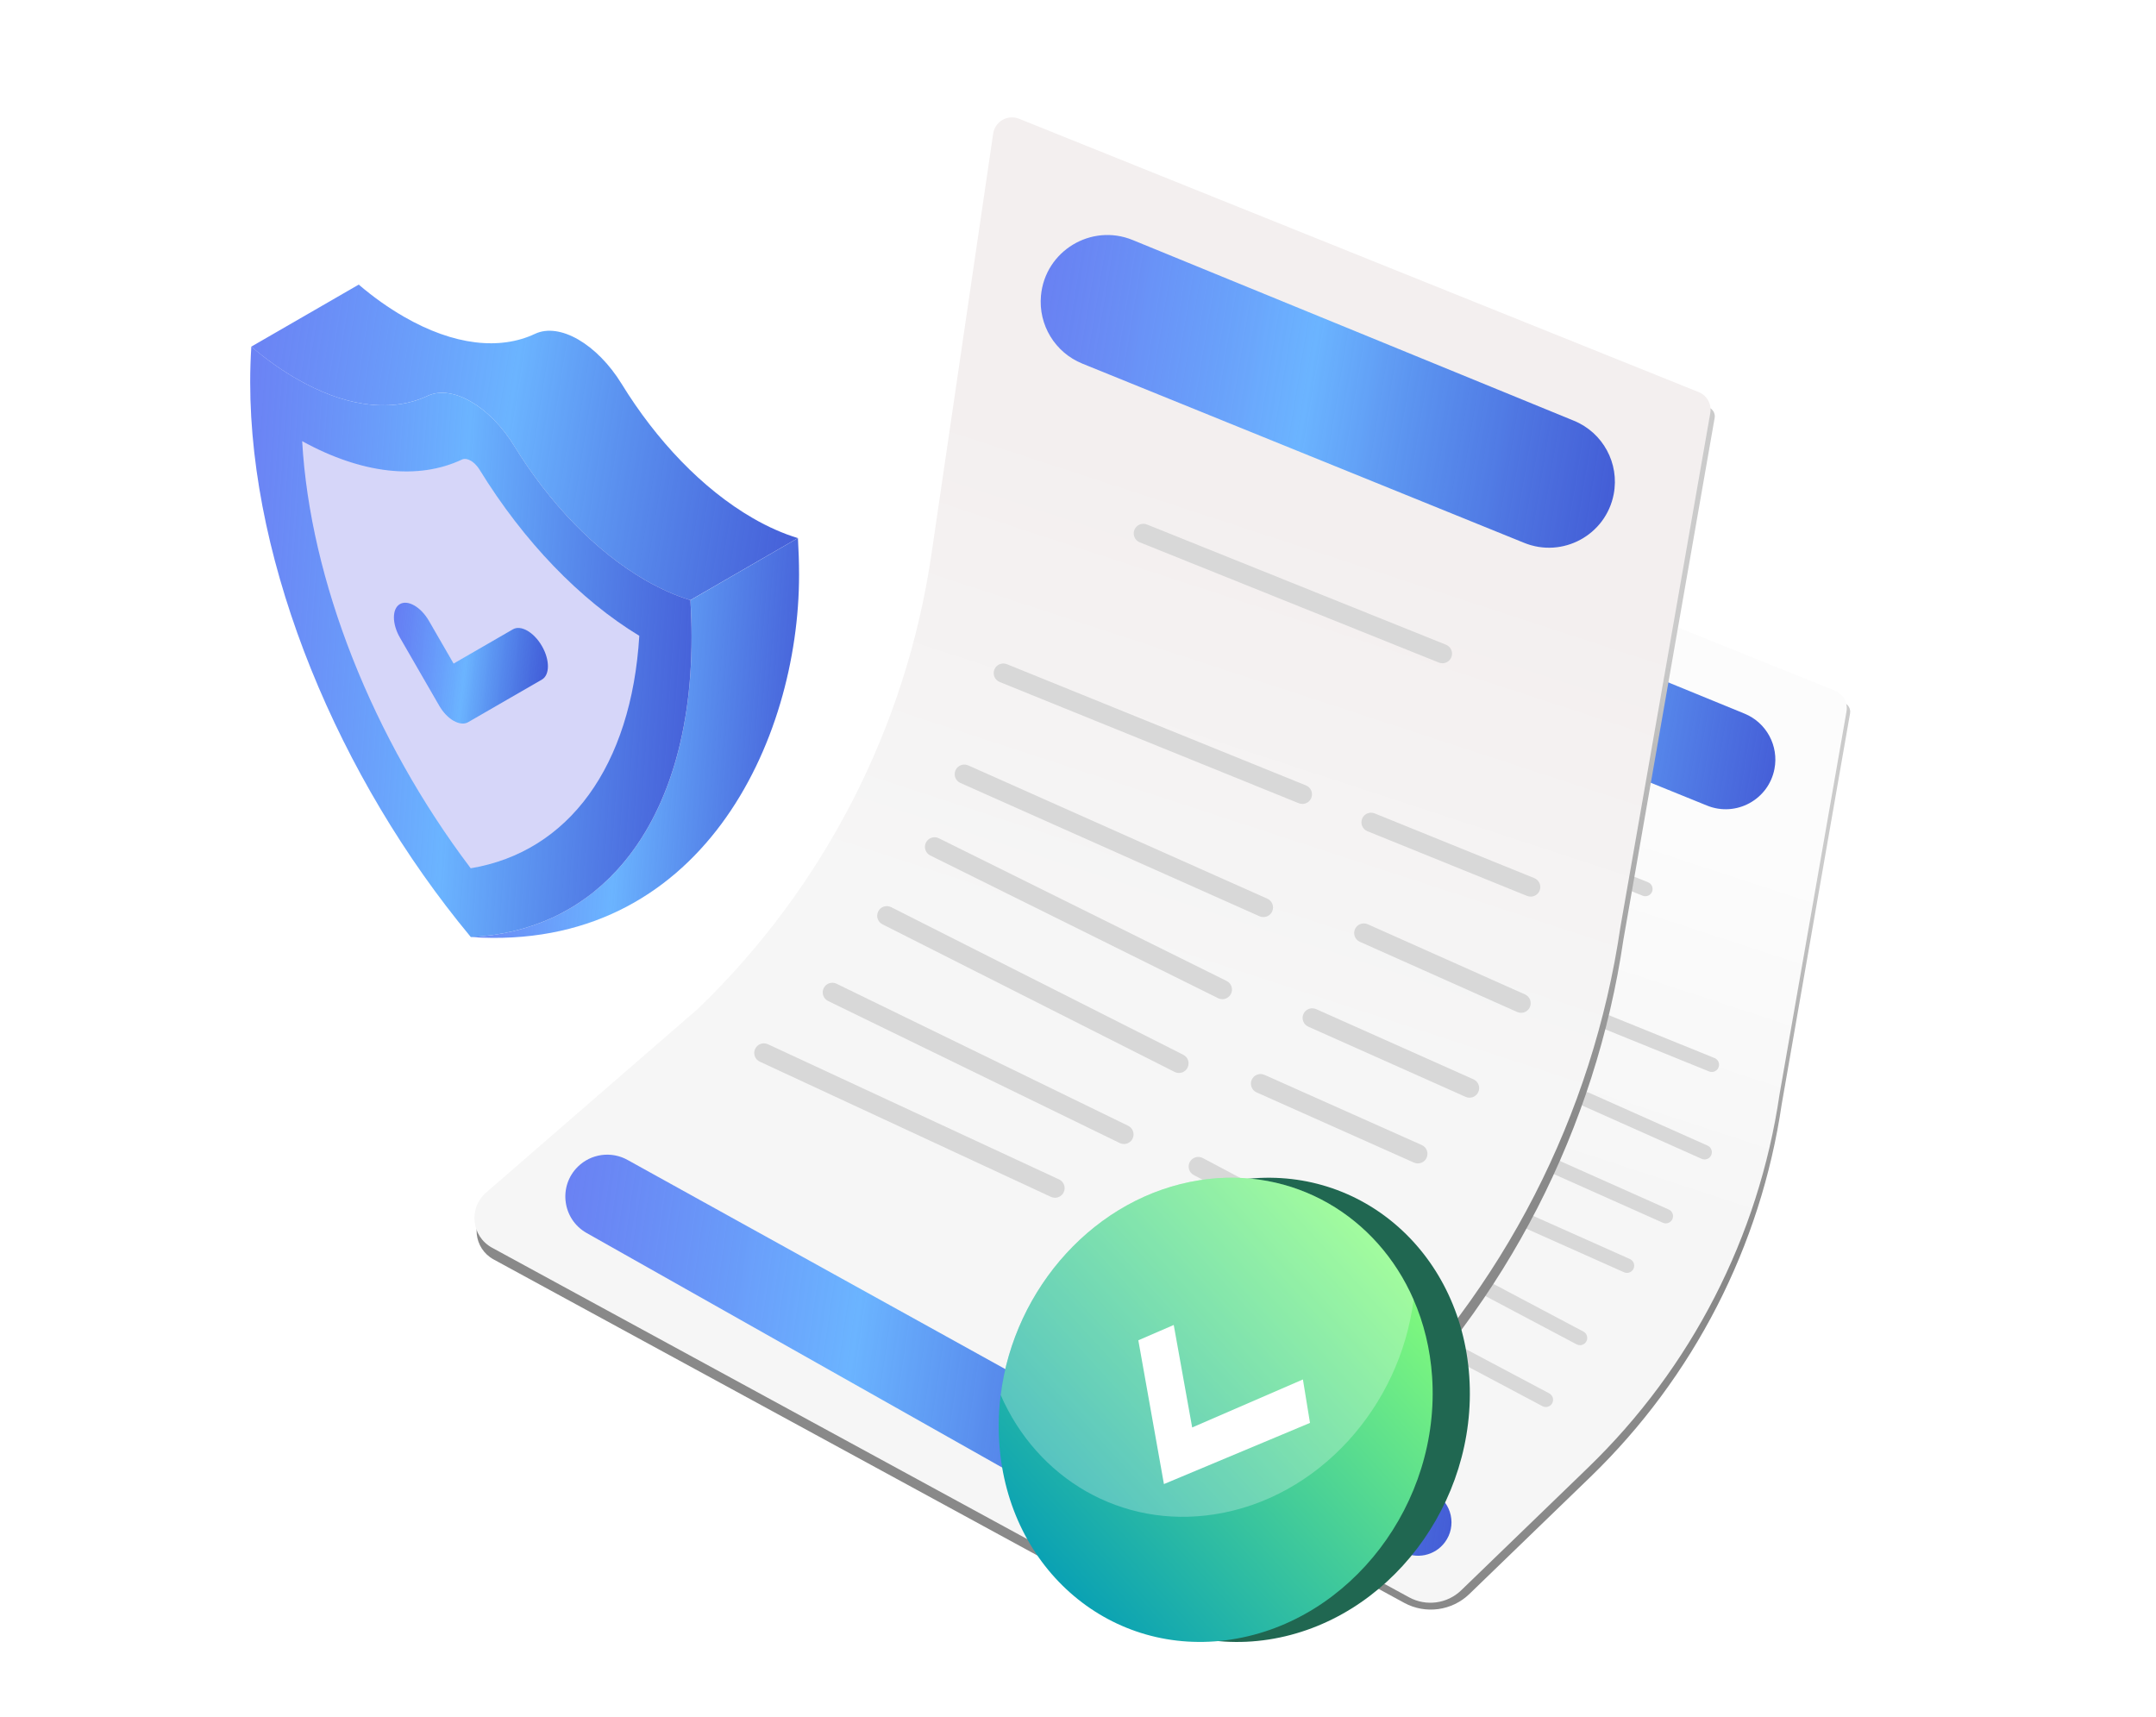 <svg width="698" height="556" viewBox="0 0 698 556" fill="none" xmlns="http://www.w3.org/2000/svg">
<g filter="url(#filter0_d_6456_395)">
<path d="M258.303 170.207L223.518 190.292C218.822 188.874 213.935 186.727 208.914 183.833C192.566 174.385 177.694 158.631 166.483 140.386C158.51 127.43 146.359 120.416 138.406 124.172C132.407 126.99 125.354 127.909 117.612 126.702C110.846 125.648 103.564 123.003 95.936 118.595C90.915 115.701 86.027 112.213 81.351 108.227L116.136 88.142C120.812 92.128 125.699 95.616 130.72 98.51C147.068 107.959 161.979 109.377 173.19 104.087C181.144 100.331 193.294 107.345 201.267 120.301C212.479 138.546 227.37 154.3 243.718 163.748C248.72 166.642 253.626 168.789 258.303 170.207Z" fill="url(#paint0_linear_6456_395)"/>
<path d="M258.694 182.152C258.694 235.853 226.956 304.444 152.442 299.384C171.397 298.483 187.649 290.991 199.818 277.652C215.017 261.055 223.909 235.412 223.909 202.237C223.909 198.289 223.775 194.303 223.545 190.297L258.33 170.212C258.56 174.218 258.694 178.204 258.694 182.152Z" fill="url(#paint1_linear_6456_395)"/>
<path d="M223.895 202.235C223.895 235.409 215.003 261.052 199.805 277.649C187.635 290.987 171.383 298.482 152.429 299.383C152.352 299.286 152.275 299.19 152.199 299.096C109.786 247.963 81 179.428 81 119.748C81 115.8 81.134 111.967 81.364 108.229C86.04 112.216 90.927 115.704 95.949 118.598C103.577 123.006 110.859 125.651 117.624 126.705C125.367 127.912 132.42 126.992 138.419 124.175C146.372 120.418 158.523 127.433 166.496 140.389C177.707 158.634 192.58 174.388 208.927 183.836C213.949 186.73 218.836 188.877 223.531 190.295C223.761 194.3 223.895 198.286 223.895 202.235Z" fill="url(#paint2_linear_6456_395)"/>
<path d="M152.39 277.107C120.615 235.116 100.376 183.868 97.827 138.83C117.012 149.371 135.314 151.498 149.535 144.79C150.551 144.311 151.662 144.733 152.41 145.155C153.157 145.576 154.269 146.458 155.284 148.106C169.505 171.238 187.788 190.231 206.973 201.845C204.424 243.932 184.185 271.817 152.39 277.107Z" fill="#D6D6F9"/>
<path d="M146.853 229.37C145.148 228.392 143.461 226.668 142.158 224.406L129.471 202.424C126.883 197.939 126.883 193.071 129.471 191.576C132.058 190.081 136.274 192.515 138.862 197L146.853 210.837L166.057 199.741C168.644 198.246 172.861 200.68 175.448 205.164C178.035 209.649 178.035 214.517 175.448 216.012L151.549 229.811C150.246 230.558 148.559 230.328 146.853 229.351V229.37Z" fill="url(#paint3_linear_6456_395)"/>
</g>
<g filter="url(#filter1_d_6456_395)">
<path d="M446.594 510.921C453.504 514.682 462.066 513.524 467.716 508.056L506.889 470.173C540.307 437.853 562.083 395.42 568.829 349.473L590.953 222.955C591.203 221.522 590.418 220.11 589.069 219.569L420.394 151.725C418.546 150.982 416.488 152.163 416.2 154.134L400.849 258.721C394.671 300.813 374.723 339.685 344.11 369.291L291.972 414.535C287.785 418.166 288.512 424.85 293.382 427.502L446.594 510.921Z" fill="url(#paint4_linear_6456_395)"/>
<path d="M448.201 509.143C453.72 512.151 460.561 511.221 465.074 506.855L506.163 467.122C539.579 434.803 561.356 392.369 568.102 346.424L589.797 222.361C590.297 219.496 588.726 216.673 586.029 215.589L423.288 150.134C419.591 148.648 415.478 151.01 414.9 154.952L400.117 255.672C393.939 297.764 373.991 336.634 343.379 366.24L291.555 411.211C287.216 414.977 287.97 421.902 293.019 424.652L448.201 509.143Z" fill="url(#paint5_linear_6456_395)"/>
<path d="M490.585 316.455C490.29 316.455 489.991 316.397 489.701 316.283L416.791 286.727C415.59 286.242 415.012 284.874 415.499 283.675C415.986 282.476 417.36 281.9 418.558 282.385L491.467 311.941C492.67 312.428 493.245 313.794 492.76 314.993C492.388 315.903 491.508 316.455 490.585 316.455Z" fill="#D8D8D8"/>
<path d="M524.676 282.157C524.381 282.157 524.087 282.104 523.797 281.986L450.887 252.674C449.686 252.187 449.1 250.825 449.587 249.626C450.074 248.426 451.44 247.842 452.641 248.329L525.554 277.64C526.757 278.126 527.341 279.488 526.856 280.687C526.487 281.602 525.609 282.157 524.676 282.157Z" fill="#D8D8D8"/>
<path d="M546.193 339.054C545.899 339.054 545.599 338.998 545.31 338.882L506.398 323.109C505.195 322.623 504.619 321.256 505.105 320.057C505.592 318.857 506.966 318.281 508.163 318.767L547.075 334.542C548.278 335.027 548.854 336.393 548.368 337.594C547.996 338.504 547.116 339.054 546.193 339.054Z" fill="#D8D8D8"/>
<path d="M492.46 447.527C492.088 447.527 491.712 447.438 491.359 447.254L453.016 426.898C451.872 426.289 451.438 424.869 452.046 423.728C452.657 422.586 454.078 422.153 455.223 422.76L493.568 443.116C494.713 443.725 495.145 445.145 494.537 446.286C494.115 447.078 493.303 447.532 492.46 447.532V447.527Z" fill="#D8D8D8"/>
<path d="M503.511 427.511C503.139 427.511 502.762 427.423 502.412 427.238L464.068 406.927C462.923 406.32 462.485 404.903 463.094 403.756C463.703 402.615 465.123 402.179 466.271 402.786L504.615 423.097C505.76 423.706 506.198 425.126 505.587 426.268C505.166 427.059 504.353 427.511 503.511 427.511Z" fill="#D8D8D8"/>
<path d="M518.719 404.103C518.4 404.103 518.073 404.037 517.762 403.899L479.418 386.791C478.233 386.264 477.705 384.877 478.233 383.694C478.76 382.51 480.155 381.983 481.336 382.51L519.68 399.619C520.866 400.144 521.393 401.533 520.866 402.716C520.476 403.585 519.619 404.103 518.719 404.103Z" fill="#D8D8D8"/>
<path d="M531.295 388.072C530.977 388.072 530.65 388.006 530.339 387.868L491.995 370.76C490.809 370.233 490.282 368.846 490.809 367.663C491.337 366.48 492.727 365.954 493.913 366.48L532.256 383.588C533.442 384.115 533.97 385.502 533.442 386.685C533.054 387.554 532.195 388.072 531.295 388.072Z" fill="#D8D8D8"/>
<path d="M543.858 367.376C543.539 367.376 543.213 367.31 542.902 367.172L504.558 350.064C503.372 349.533 502.846 348.151 503.372 346.968C503.9 345.783 505.29 345.257 506.475 345.783L544.819 362.893C546.005 363.418 546.532 364.806 546.005 365.989C545.617 366.858 544.758 367.376 543.858 367.376Z" fill="#D8D8D8"/>
<path d="M430.265 412.474C429.935 412.474 429.596 412.405 429.276 412.253L358.301 379.294C357.123 378.747 356.616 377.356 357.164 376.18C357.712 375.005 359.11 374.5 360.284 375.046L431.259 408.005C432.437 408.553 432.944 409.943 432.396 411.12C431.999 411.972 431.149 412.474 430.265 412.474Z" fill="#D8D8D8"/>
<path d="M447.035 399.364C446.688 399.364 446.34 399.285 446.005 399.127L374.919 364.501C373.754 363.935 373.271 362.532 373.84 361.369C374.407 360.206 375.814 359.725 376.979 360.291L448.066 394.92C449.231 395.488 449.713 396.891 449.146 398.054C448.736 398.885 447.902 399.372 447.031 399.372L447.035 399.364Z" fill="#D8D8D8"/>
<path d="M460.452 382.047C460.097 382.047 459.733 381.967 459.392 381.795L388.177 345.808C387.018 345.223 386.558 343.812 387.142 342.658C387.726 341.503 389.141 341.043 390.297 341.625L461.515 377.613C462.671 378.195 463.134 379.607 462.55 380.762C462.137 381.578 461.311 382.047 460.452 382.047Z" fill="#D8D8D8"/>
<path d="M471.032 364.059C470.68 364.059 470.324 363.98 469.989 363.814L399.828 329.022C398.666 328.446 398.192 327.039 398.768 325.879C399.344 324.721 400.755 324.247 401.915 324.823L472.078 359.615C473.24 360.191 473.714 361.598 473.138 362.758C472.728 363.58 471.894 364.059 471.032 364.059Z" fill="#D8D8D8"/>
<path d="M481.059 344.035C480.74 344.035 480.415 343.969 480.104 343.831L407.193 311.336C406.007 310.81 405.476 309.423 406.007 308.24C406.535 307.057 407.929 306.53 409.112 307.057L482.02 339.55C483.207 340.076 483.738 341.463 483.207 342.648C482.818 343.52 481.959 344.035 481.059 344.035Z" fill="#D8D8D8"/>
<path d="M426.849 192.536C427.855 181.65 439.098 174.837 449.213 178.98L556.784 223.04C563.868 225.941 567.924 233.437 566.475 240.956C564.559 250.902 554.034 256.618 544.648 252.81L436.931 209.111C430.284 206.414 426.187 199.68 426.849 192.536Z" fill="url(#paint6_linear_6456_395)"/>
<path d="M316.058 421.062C310.15 417.727 309.079 409.662 313.911 404.9C317.134 401.725 322.063 401.05 326.022 403.242L456.339 475.405C462.066 478.577 463.685 486.07 459.776 491.324C456.525 495.694 450.528 496.964 445.784 494.285L316.058 421.062Z" fill="url(#paint7_linear_6456_395)"/>
<path d="M355.267 510.525C364.443 515.522 375.814 513.982 383.316 506.721L435.338 456.413C479.715 413.495 508.633 357.143 517.592 296.128L547.114 127.31C547.364 125.878 546.577 124.466 545.23 123.923L319.284 33.047C317.436 32.303 315.38 33.484 315.09 35.455L294.521 175.613C286.315 231.508 259.824 283.128 219.174 322.445L149.934 382.528C144.374 387.351 145.34 396.225 151.806 399.748L355.267 510.525Z" fill="url(#paint8_linear_6456_395)"/>
<path d="M357.388 508.162C364.718 512.155 373.802 510.921 379.797 505.123L434.359 452.359C478.737 409.44 507.655 353.09 516.613 292.073L545.704 125.712C546.206 122.848 544.635 120.024 541.938 118.94L321.927 30.451C318.23 28.965 314.117 31.327 313.537 35.269L293.535 171.559C285.332 227.455 258.841 279.075 218.188 318.39L149.367 378.111C143.606 383.113 144.605 392.307 151.311 395.96L357.388 508.162Z" fill="url(#paint9_linear_6456_395)"/>
<path d="M413.643 252.278C413.252 252.278 412.855 252.203 412.47 252.05L315.648 212.799C314.052 212.156 313.287 210.339 313.932 208.747C314.579 207.154 316.404 206.391 317.995 207.036L414.816 246.285C416.412 246.93 417.177 248.746 416.532 250.339C416.037 251.546 414.871 252.278 413.643 252.278Z" fill="#D8D8D8"/>
<path d="M458.976 206.73C458.584 206.73 458.194 206.659 457.808 206.503L360.986 167.577C359.39 166.932 358.614 165.122 359.26 163.529C359.907 161.936 361.72 161.162 363.316 161.806L460.143 200.732C461.74 201.376 462.517 203.186 461.87 204.78C461.381 205.993 460.213 206.73 458.976 206.73Z" fill="#D8D8D8"/>
<path d="M487.552 282.287C487.162 282.287 486.766 282.211 486.381 282.06L434.706 261.111C433.109 260.468 432.344 258.652 432.99 257.059C433.637 255.466 435.46 254.703 437.051 255.346L488.725 276.294C490.321 276.939 491.088 278.754 490.441 280.347C489.948 281.556 488.78 282.287 487.552 282.287Z" fill="#D8D8D8"/>
<path d="M416.141 426.334C415.646 426.334 415.147 426.214 414.68 425.97L363.761 398.938C362.24 398.132 361.665 396.246 362.474 394.729C363.282 393.21 365.172 392.636 366.693 393.444L417.612 420.477C419.132 421.283 419.708 423.168 418.898 424.687C418.339 425.737 417.258 426.339 416.141 426.339V426.334Z" fill="#D8D8D8"/>
<path d="M430.854 399.761C430.361 399.761 429.862 399.642 429.395 399.397L378.476 372.426C376.955 371.618 376.373 369.737 377.183 368.215C377.992 366.698 379.876 366.119 381.401 366.925L432.32 393.899C433.84 394.705 434.423 396.592 433.613 398.109C433.054 399.159 431.973 399.761 430.854 399.761Z" fill="#D8D8D8"/>
<path d="M451.018 368.665C450.595 368.665 450.161 368.578 449.748 368.394L398.829 345.675C397.254 344.976 396.553 343.133 397.254 341.562C397.953 339.991 399.806 339.292 401.374 339.991L452.295 362.711C453.869 363.409 454.569 365.251 453.869 366.823C453.353 367.978 452.213 368.665 451.018 368.665Z" fill="#D8D8D8"/>
<path d="M467.751 347.384C467.326 347.384 466.892 347.297 466.481 347.113L415.562 324.394C413.985 323.695 413.286 321.852 413.985 320.281C414.686 318.71 416.532 318.01 418.107 318.71L469.026 341.43C470.601 342.129 471.301 343.97 470.601 345.541C470.086 346.696 468.945 347.384 467.751 347.384Z" fill="#D8D8D8"/>
<path d="M484.441 319.902C484.018 319.902 483.584 319.814 483.171 319.63L432.252 296.912C430.677 296.208 429.976 294.37 430.677 292.798C431.376 291.227 433.222 290.528 434.797 291.227L485.716 313.947C487.291 314.645 487.991 316.488 487.292 318.059C486.776 319.214 485.635 319.902 484.441 319.902Z" fill="#D8D8D8"/>
<path d="M333.553 379.78C333.113 379.78 332.663 379.688 332.24 379.489L237.986 335.719C236.422 334.993 235.749 333.145 236.476 331.584C237.203 330.024 239.061 329.353 240.619 330.078L334.872 373.847C336.437 374.574 337.11 376.422 336.383 377.982C335.856 379.114 334.726 379.78 333.553 379.78Z" fill="#D8D8D8"/>
<path d="M355.868 362.374C355.406 362.374 354.945 362.272 354.499 362.06L260.1 316.08C258.551 315.328 257.911 313.464 258.667 311.919C259.42 310.375 261.289 309.735 262.836 310.489L357.236 356.474C358.784 357.227 359.424 359.091 358.67 360.635C358.126 361.74 357.018 362.385 355.862 362.385L355.868 362.374Z" fill="#D8D8D8"/>
<path d="M373.678 339.38C373.206 339.38 372.722 339.271 372.272 339.043L277.697 291.253C276.161 290.478 275.547 288.604 276.324 287.07C277.1 285.537 278.979 284.925 280.516 285.7L375.09 333.49C376.627 334.265 377.24 336.139 376.464 337.672C375.914 338.756 374.819 339.38 373.678 339.38Z" fill="#D8D8D8"/>
<path d="M387.73 315.491C387.263 315.491 386.791 315.387 386.347 315.165L293.172 268.963C291.631 268.198 291.001 266.329 291.767 264.791C292.532 263.252 294.405 262.624 295.948 263.387L389.12 309.589C390.662 310.354 391.292 312.223 390.527 313.762C389.984 314.856 388.877 315.491 387.73 315.491Z" fill="#D8D8D8"/>
<path d="M401.019 288.908C400.596 288.908 400.162 288.823 399.749 288.638L302.927 245.487C301.352 244.788 300.647 242.945 301.352 241.374C302.053 239.802 303.904 239.103 305.474 239.802L402.296 282.954C403.87 283.653 404.576 285.496 403.87 287.067C403.355 288.226 402.213 288.908 401.019 288.908Z" fill="#D8D8D8"/>
<path d="M329.012 87.71C330.349 73.255 345.279 64.207 358.713 69.71L501.56 128.219C510.97 132.072 516.355 142.027 514.432 152.01C511.888 165.218 497.909 172.81 485.445 167.753L342.401 109.722C333.572 106.14 328.133 97.198 329.012 87.71Z" fill="url(#paint10_linear_6456_395)"/>
<path d="M181.922 391.191C174.076 386.762 172.653 376.053 179.073 369.728C183.352 365.511 189.897 364.615 195.154 367.525L368.211 463.356C375.818 467.568 377.966 477.519 372.777 484.495C368.458 490.3 360.495 491.985 354.193 488.429L181.922 391.191Z" fill="url(#paint11_linear_6456_395)"/>
<path d="M402.714 522.806C364.017 528.775 330.366 500.326 327.551 459.26C324.731 418.193 353.818 380.063 392.513 374.089C431.209 368.12 464.86 396.569 467.675 437.636C470.495 478.701 441.408 516.831 402.714 522.806Z" fill="url(#paint12_linear_6456_395)"/>
<path d="M390.673 522.791C351.979 528.77 318.33 500.326 315.512 459.254C315.155 453.984 315.315 448.755 315.961 443.647C320.321 408.934 346.743 379.295 380.474 374.08C410.716 369.413 437.864 385.773 449.631 412.744C452.937 420.283 455.018 428.655 455.637 437.626C458.455 478.697 429.369 516.822 390.678 522.786L390.673 522.791Z" fill="url(#paint13_linear_6456_395)"/>
<path opacity="0.26" d="M449.646 412.744C445.286 447.442 418.854 477.081 385.131 482.283C354.904 486.958 327.743 470.603 315.976 443.647C320.334 408.934 346.758 379.295 380.488 374.08C410.729 369.413 437.877 385.773 449.646 412.744Z" fill="white"/>
<path d="M360.531 425.924L368.82 472.475L416.109 452.672L413.817 438.604L377.965 454.149L371.995 420.965L360.531 425.924Z" fill="white"/>
</g>
<defs>
<filter id="filter0_d_6456_395" x="77" y="88.142" width="185.694" height="219.507" filterUnits="userSpaceOnUse" color-interpolation-filters="sRGB">
<feFlood flood-opacity="0" result="BackgroundImageFix"/>
<feColorMatrix in="SourceAlpha" type="matrix" values="0 0 0 0 0 0 0 0 0 0 0 0 0 0 0 0 0 0 127 0" result="hardAlpha"/>
<feOffset dy="4"/>
<feGaussianBlur stdDeviation="2"/>
<feComposite in2="hardAlpha" operator="out"/>
<feColorMatrix type="matrix" values="0 0 0 0 0 0 0 0 0 0 0 0 0 0 0 0 0 0 0.25 0"/>
<feBlend mode="normal" in2="BackgroundImageFix" result="effect1_dropShadow_6456_395"/>
<feBlend mode="normal" in="SourceGraphic" in2="effect1_dropShadow_6456_395" result="shape"/>
</filter>
<filter id="filter1_d_6456_395" x="145.599" y="30.003" width="461.4" height="509.594" filterUnits="userSpaceOnUse" color-interpolation-filters="sRGB">
<feFlood flood-opacity="0" result="BackgroundImageFix"/>
<feColorMatrix in="SourceAlpha" type="matrix" values="0 0 0 0 0 0 0 0 0 0 0 0 0 0 0 0 0 0 127 0" result="hardAlpha"/>
<feOffset dx="8" dy="8"/>
<feGaussianBlur stdDeviation="4"/>
<feComposite in2="hardAlpha" operator="out"/>
<feColorMatrix type="matrix" values="0 0 0 0 0 0 0 0 0 0 0 0 0 0 0 0 0 0 0.1 0"/>
<feBlend mode="normal" in2="BackgroundImageFix" result="effect1_dropShadow_6456_395"/>
<feBlend mode="normal" in="SourceGraphic" in2="effect1_dropShadow_6456_395" result="shape"/>
</filter>
<linearGradient id="paint0_linear_6456_395" x1="81.351" y1="88.142" x2="269.652" y2="117.499" gradientUnits="userSpaceOnUse">
<stop stop-color="#516CF2" stop-opacity="0.85"/>
<stop offset="0.468" stop-color="#6BB4FF"/>
<stop offset="1" stop-color="#2441D0" stop-opacity="0.85"/>
</linearGradient>
<linearGradient id="paint1_linear_6456_395" x1="152.442" y1="170.212" x2="267.628" y2="178.722" gradientUnits="userSpaceOnUse">
<stop stop-color="#516CF2" stop-opacity="0.85"/>
<stop offset="0.468" stop-color="#6BB4FF"/>
<stop offset="1" stop-color="#2441D0" stop-opacity="0.85"/>
</linearGradient>
<linearGradient id="paint2_linear_6456_395" x1="81" y1="108.229" x2="236.054" y2="118.662" gradientUnits="userSpaceOnUse">
<stop stop-color="#516CF2" stop-opacity="0.85"/>
<stop offset="0.468" stop-color="#6BB4FF"/>
<stop offset="1" stop-color="#2441D0" stop-opacity="0.85"/>
</linearGradient>
<linearGradient id="paint3_linear_6456_395" x1="127.53" y1="191.136" x2="181.17" y2="197.289" gradientUnits="userSpaceOnUse">
<stop stop-color="#516CF2" stop-opacity="0.85"/>
<stop offset="0.468" stop-color="#6BB4FF"/>
<stop offset="1" stop-color="#2441D0" stop-opacity="0.85"/>
</linearGradient>
<linearGradient id="paint4_linear_6456_395" x1="439.644" y1="357.099" x2="477.004" y2="243.113" gradientUnits="userSpaceOnUse">
<stop stop-color="#898989"/>
<stop offset="1" stop-color="#CBCBCB"/>
</linearGradient>
<linearGradient id="paint5_linear_6456_395" x1="438.92" y1="354.301" x2="476.328" y2="240.169" gradientUnits="userSpaceOnUse">
<stop stop-color="#F6F6F6"/>
<stop offset="1" stop-color="#FCFCFC"/>
</linearGradient>
<linearGradient id="paint6_linear_6456_395" x1="426.778" y1="177.754" x2="575.31" y2="202.298" gradientUnits="userSpaceOnUse">
<stop stop-color="#516CF2" stop-opacity="0.85"/>
<stop offset="0.468" stop-color="#6BB4FF"/>
<stop offset="1" stop-color="#2441D0" stop-opacity="0.85"/>
</linearGradient>
<linearGradient id="paint7_linear_6456_395" x1="310.867" y1="401.963" x2="472.119" y2="425.355" gradientUnits="userSpaceOnUse">
<stop stop-color="#516CF2" stop-opacity="0.85"/>
<stop offset="0.468" stop-color="#6BB4FF"/>
<stop offset="1" stop-color="#2441D0" stop-opacity="0.85"/>
</linearGradient>
<linearGradient id="paint8_linear_6456_395" x1="346.037" y1="306.255" x2="395.65" y2="154.886" gradientUnits="userSpaceOnUse">
<stop stop-color="#898989"/>
<stop offset="1" stop-color="#CBCBCB"/>
</linearGradient>
<linearGradient id="paint9_linear_6456_395" x1="345.063" y1="302.537" x2="394.742" y2="150.973" gradientUnits="userSpaceOnUse">
<stop stop-color="#F6F6F6"/>
<stop offset="1" stop-color="#F3EFEF"/>
</linearGradient>
<linearGradient id="paint10_linear_6456_395" x1="328.918" y1="68.081" x2="526.164" y2="100.675" gradientUnits="userSpaceOnUse">
<stop stop-color="#516CF2" stop-opacity="0.85"/>
<stop offset="0.468" stop-color="#6BB4FF"/>
<stop offset="1" stop-color="#2441D0" stop-opacity="0.85"/>
</linearGradient>
<linearGradient id="paint11_linear_6456_395" x1="175.029" y1="365.829" x2="389.166" y2="396.891" gradientUnits="userSpaceOnUse">
<stop stop-color="#516CF2" stop-opacity="0.85"/>
<stop offset="0.468" stop-color="#6BB4FF"/>
<stop offset="1" stop-color="#2441D0" stop-opacity="0.85"/>
</linearGradient>
<linearGradient id="paint12_linear_6456_395" x1="469.423" y1="448.474" x2="609.435" y2="436.815" gradientUnits="userSpaceOnUse">
<stop stop-color="#206751"/>
<stop offset="1" stop-color="#0BA2B3"/>
</linearGradient>
<linearGradient id="paint13_linear_6456_395" x1="441.632" y1="397.287" x2="331.414" y2="498.291" gradientUnits="userSpaceOnUse">
<stop stop-color="#82FB7C"/>
<stop offset="1" stop-color="#0BA2B3"/>
</linearGradient>
</defs>
</svg>
